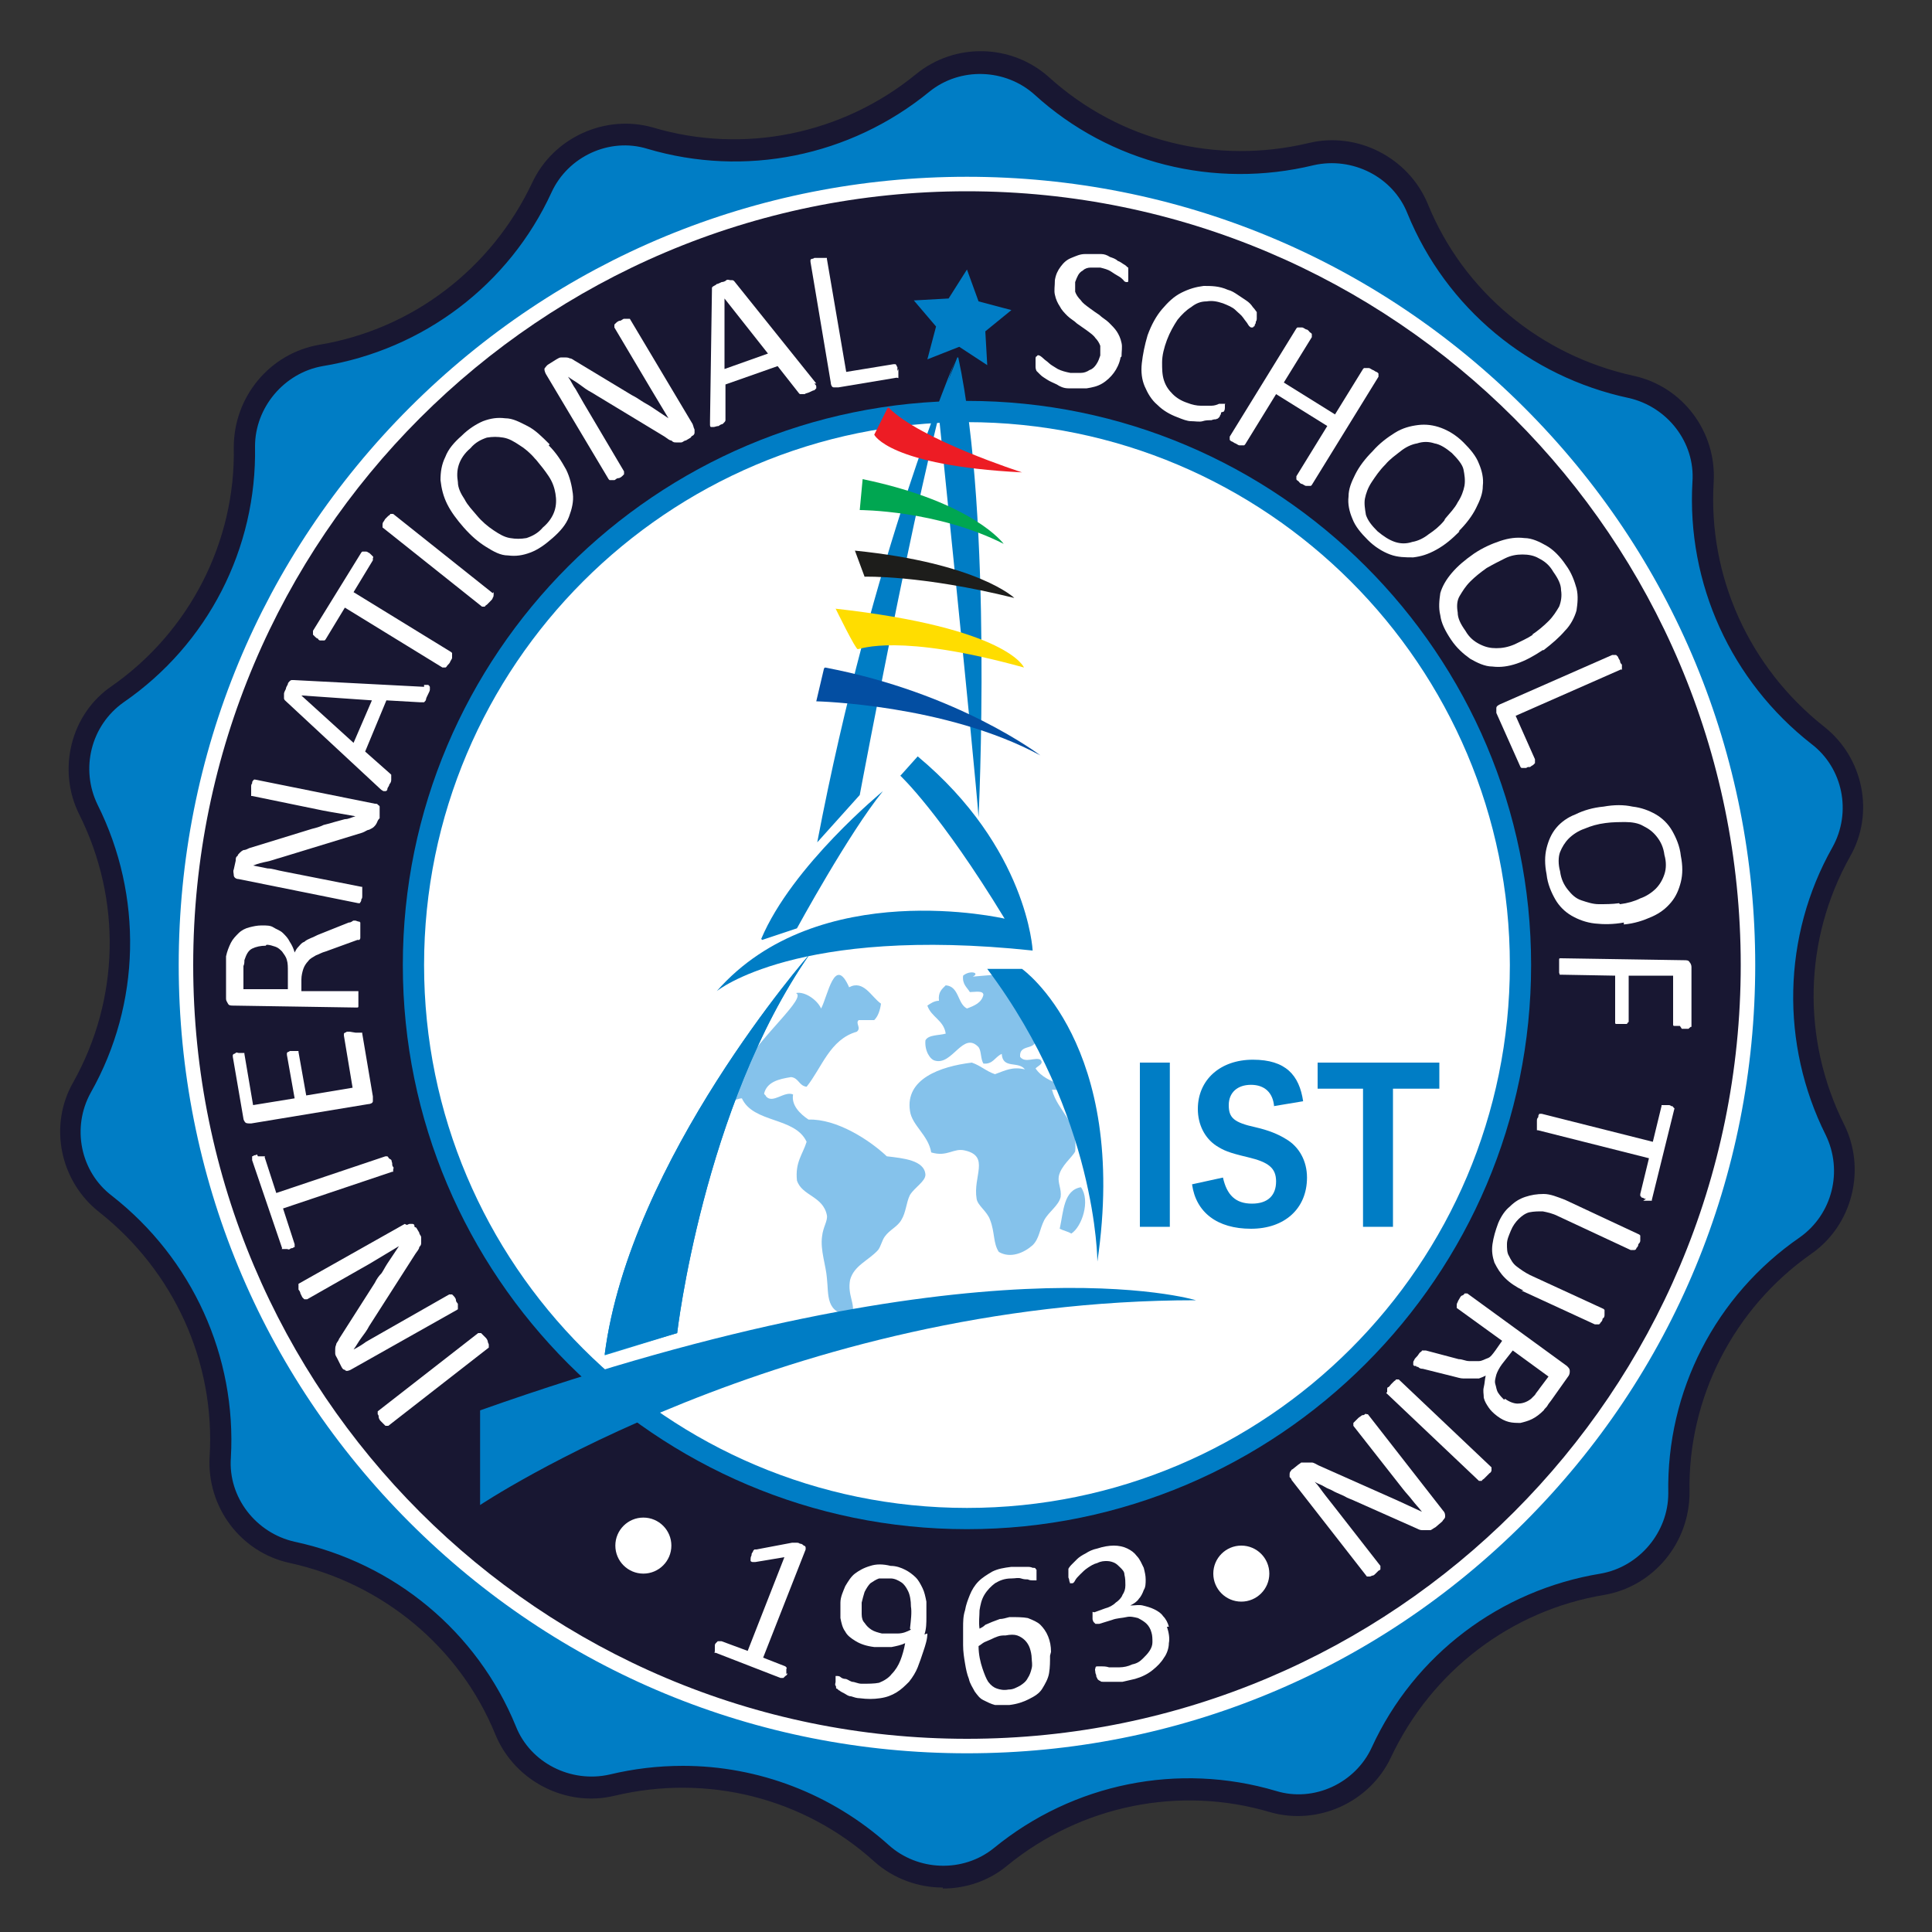 <?xml version="1.0" encoding="UTF-8"?>
<svg id="Layer_1" data-name="Layer 1" xmlns="http://www.w3.org/2000/svg" width="200" height="200" version="1.1" viewBox="0 0 200 200">
  <rect x="0" y="0" width="200" height="200" fill="#333333" stroke="none"/>
  <g>
    <path d="M95.6,8.7h0c3.6-3,8.9-2.8,12.3.3h0c7.6,6.8,18,9.5,27.9,7.1h0c4.5-1.1,9.2,1.3,11,5.6h0c3.8,9.4,12.1,16.3,22.1,18.5h0c4.6,1,7.7,5.1,7.5,9.8h0c-.6,10.2,3.8,20,11.9,26.2h0c3.7,2.9,4.7,8,2.5,12.1h0c-5,8.9-5.2,19.7-.7,28.8h0c2.1,4.2.8,9.3-3,12h0c-8.3,5.8-13.2,15.4-13.1,25.6h0c0,4.7-3.3,8.7-7.9,9.5h0c-10,1.7-18.6,8.2-22.9,17.4h0c-2,4.2-6.7,6.4-11.2,5.1h0c-9.8-2.9-20.3-.7-28.2,5.7h0c-3.6,3-8.9,2.8-12.3-.3h0c-7.6-6.8-18-9.5-27.9-7.1h0c-4.5,1.1-9.2-1.3-11-5.6h0c-3.8-9.4-12.1-16.3-22.1-18.5h0c-4.6-1-7.7-5.1-7.5-9.8h0c.6-10.2-3.8-20-11.9-26.2h0c-3.7-2.9-4.7-8-2.5-12.1h0c5-8.9,5.2-19.7.7-28.8h0c-2.1-4.2-.8-9.3,3-12h0c8.3-5.8,13.2-15.4,13.1-25.6h0c0-4.7,3.3-8.7,7.9-9.5h0c10-1.7,18.6-8.2,22.9-17.4h0c2-4.2,6.7-6.4,11.2-5.1h0c9.8,2.9,20.3.7,28.2-5.7Z" fill="#007dc5" stroke-width="0"/>
    <path d="M97.6,195.4c-2.5,0-5.1-.9-7.1-2.7-7.3-6.6-17.3-9.1-26.9-6.8-5,1.2-10.3-1.5-12.3-6.3-3.7-9.1-11.7-15.7-21.3-17.8-5.1-1.1-8.6-5.8-8.3-11,.6-9.8-3.7-19.2-11.4-25.3-4.1-3.2-5.3-9-2.7-13.5,4.8-8.6,5-18.9.6-27.7-2.3-4.6-.9-10.4,3.4-13.3,8-5.6,12.8-14.9,12.6-24.7,0-5.2,3.7-9.7,8.8-10.6,9.7-1.6,17.9-7.9,22.1-16.8,2.2-4.7,7.6-7.1,12.5-5.7,9.4,2.8,19.6.7,27.2-5.5,4-3.3,9.9-3.2,13.8.3,7.3,6.6,17.3,9.1,26.9,6.8,5-1.2,10.3,1.5,12.3,6.3,3.7,9.1,11.7,15.7,21.3,17.8,5.1,1.1,8.6,5.8,8.3,11-.6,9.8,3.7,19.2,11.4,25.3,4.1,3.2,5.3,9,2.7,13.5-4.8,8.6-5,18.9-.6,27.7,2.3,4.6.9,10.4-3.4,13.4-8,5.6-12.8,14.9-12.6,24.7,0,5.2-3.7,9.7-8.8,10.6-9.7,1.6-17.9,7.9-22.1,16.8-2.2,4.7-7.6,7.1-12.5,5.7-9.4-2.8-19.6-.7-27.2,5.5-1.9,1.6-4.3,2.4-6.7,2.4ZM70.7,182.8c7.8,0,15.4,2.9,21.3,8.2,3,2.7,7.7,2.9,10.9.3,8.2-6.7,19.1-8.9,29.2-5.9,3.9,1.2,8.2-.8,9.9-4.5,4.4-9.6,13.3-16.3,23.7-18,4-.7,7-4.3,7-8.3-.2-10.6,4.9-20.5,13.6-26.5,3.4-2.4,4.5-6.9,2.7-10.6-4.7-9.4-4.5-20.6.7-29.8,2-3.6,1.1-8.2-2.2-10.7-8.3-6.5-12.9-16.6-12.3-27.1.3-4.1-2.6-7.8-6.6-8.7-10.3-2.2-18.9-9.3-22.9-19.1-1.5-3.8-5.7-5.9-9.7-5-10.3,2.5-21.1-.2-28.9-7.3-3-2.7-7.7-2.9-10.9-.3l-.7-.9.7.9c-8.2,6.7-19.1,8.9-29.2,5.9-3.9-1.2-8.2.8-9.9,4.5-4.4,9.6-13.3,16.3-23.7,18-4,.7-7,4.3-7,8.3.2,10.6-4.9,20.5-13.6,26.5-3.4,2.4-4.5,6.9-2.7,10.6,4.7,9.4,4.5,20.6-.7,29.8-2,3.6-1.1,8.2,2.2,10.7,8.3,6.5,12.9,16.6,12.3,27.1-.3,4.1,2.6,7.8,6.6,8.7,10.3,2.2,18.9,9.3,22.9,19.1,1.5,3.8,5.7,5.9,9.7,5,2.5-.6,5-.9,7.6-.9Z" fill="#181732" stroke-width="0"/>
  </g>
  <g>
    <circle cx="100.1" cy="99.9" r="80.9" fill="#181732" stroke-width="0"/>
    <path d="M100.1,181.5c-21.8,0-42.3-8.5-57.7-23.9-15.4-15.4-23.9-35.9-23.9-57.7s8.5-42.3,23.9-57.7c15.4-15.4,35.9-23.9,57.7-23.9s42.3,8.5,57.7,23.9c15.4,15.4,23.9,35.9,23.9,57.7s-8.5,42.3-23.9,57.7c-15.4,15.4-35.9,23.9-57.7,23.9ZM100.1,19.8c-44.2,0-80.1,35.9-80.1,80.1s35.9,80.1,80.1,80.1,80.1-35.9,80.1-80.1S144.3,19.8,100.1,19.8Z" fill="#fff" stroke-width="0"/>
  </g>
  <g>
    <circle cx="100.1" cy="99.9" r="57.3" fill="#fff" stroke-width="0"/>
    <path d="M100.1,158.3c-32.2,0-58.4-26.2-58.4-58.4s26.2-58.4,58.4-58.4,58.4,26.2,58.4,58.4-26.2,58.4-58.4,58.4ZM100.1,43.7c-31,0-56.2,25.2-56.2,56.2s25.2,56.2,56.2,56.2,56.2-25.2,56.2-56.2-25.2-56.2-56.2-56.2Z" fill="#007dc5" stroke-width="0"/>
  </g>
  <g>
    <g>
      <g>
        <path d="M87.9,102.2c1.5-.8,2.3,1,3.3,1.7-.1.7-.3,1.3-.7,1.7h-1.6c-.4.3.3.8-.2,1.2-2.8.8-3.6,3.7-5.2,5.7-.8-.1-.8-.9-1.6-1-1.3.2-2.5.5-2.8,1.7,0,.1.2.2.2.3.7.8,1.9-.6,2.8-.2-.2,1.1.7,2,1.6,2.6,2.9-.1,6.3,2.1,8.1,3.8,1.7.2,3.9.4,4,1.9,0,.7-1.1,1.3-1.6,2.1-.4.8-.4,1.8-.9,2.6-.4.7-1.2,1-1.7,1.7-.3.4-.4,1-.7,1.4-1,1.1-2.5,1.6-2.9,3.1-.3,1.6.6,2.5.2,3.6-2.8,0-2.4-2.1-2.6-3.8-.1-1.3-.7-2.9-.5-4.3.1-1,.6-1.6.5-2.2-.4-2-2.6-2-3.1-3.6-.2-1.9.6-2.7,1-4-1.2-2.6-5.5-1.9-6.7-4.5-.5,0-.8.4-1.2,0,1.5-1.4-.2-3.5,1.2-3.1,2.2-3.6,6.7-7.3,5.6-7.8.9-.2,2.2.7,2.6,1.6.7-1.3,1.4-5.6,2.9-2.2Z" fill="#85c2eb" fill-rule="evenodd" stroke-width="0"/>
        <path d="M111.9,122.9c1,1.4.1,4.1-1,4.8-.3-.2-.8-.3-1.2-.5.4-1.8.4-4,2.2-4.3Z" fill="#85c2eb" fill-rule="evenodd" stroke-width="0"/>
        <path d="M105.4,100.6c.6-.6.9,5.4,1.8,7.2-.2.9-1.7.3-1.6,1.6.5.7,1.6,0,2.1.3.4.4-.2.6-.5.9.6.9,1.6,1.3,2.6,1.7.2.7-.4.5-.9.5.6,2.3,2.7,3.2,2.4,6.4-.3.6-1.5,1.5-1.7,2.6-.1.7.3,1.3.2,2.1-.2.9-1.2,1.5-1.7,2.4-.5,1-.5,1.9-1.2,2.6-.9.8-2.3,1.4-3.5.7-.6-.9-.4-2-.9-3.3-.3-.9-1.3-1.5-1.4-2.2-.4-2.3,1.4-4.4-1.2-5-1.2-.3-1.8.7-3.5.2-.3-1.8-2-2.8-2.2-4.3-.5-3.3,3.1-4.6,6.4-5,.9.3,1.5.9,2.4,1.2,1.1-.4,1.8-.8,3.1-.5-.7-.9-2.3,0-2.4-1.6-.7.3-.9,1.1-1.9,1-.3-.5-.2-1.3-.5-1.7-1.6-1.7-2.7,1.9-4.5,1.4-.5-.1-1.1-1-1-2.1.3-.6,1.4-.5,2.1-.7-.2-1.4-1.5-1.7-1.9-2.9.3-.2.7-.5,1.2-.5-.1-.9.3-1.2.7-1.6,1.4.1,1.2,1.9,2.2,2.4.8-.3,1.5-.6,1.7-1.4,0-.5-.9-.3-1.4-.3-.3-.5-.8-.8-.7-1.7.7-.6,1.8-.3,1,.1l4.6-.4Z" fill="#85c2eb" fill-rule="evenodd" stroke-width="0"/>
      </g>
      <path d="M62.6,140.3l7.5-2.3s2.7-23.4,13.7-39.2c0,0-18.6,21.2-21.2,41.4Z" fill="#008ad1" stroke-width="0"/>
      <g>
        <path d="M49.7,146v9.8s31.7-21.2,74.1-21.2c0,0-22.4-6.9-74.1,11.4Z" fill="#007dc5" stroke-width="0"/>
        <path d="M102.2,100.3h3.6s11.1,7.8,7.8,30.3c0,0,0-15.1-11.4-30.3Z" fill="#007dc5" stroke-width="0"/>
        <path d="M70.1,138s2.7-23.4,13.7-39.2c0,0-18.6,21.2-21.2,41.4" fill="#007dc5" stroke-width="0"/>
        <path d="M93.2,80.3s4.1,3.8,10.8,14.8c0,0-19.3-4.5-29.8,7.5,0,0,8.3-6.8,32.7-4.2,0,0-.5-10.6-11.9-20.1l-1.7,1.9Z" fill="#007dc5" stroke-width="0"/>
        <path d="M78.9,97.3l3.6-1.2s5.4-9.9,8.9-14.2c0,0-9.4,7.7-12.6,15.3Z" fill="#007dc5" stroke-width="0"/>
        <path d="M84.6,87.2l4.4-4.9s7.3-38.9,9.9-45c0,0-8.6,20-14.3,49.9Z" fill="#007dc5" stroke-width="0"/>
        <path d="M99.1,37l-2,5.1s3.8,37,4.2,42.5c0,0,1.5-30.9-2.1-47.6Z" fill="#007dc5" stroke-width="0"/>
      </g>
      <g>
        <path d="M91.9,42.2l-1.4,2.8s1.5,3.2,15.3,3.9c0,0-10.6-3.4-13.8-6.7Z" fill="#ed1c24" stroke-width="0"/>
        <path d="M89.3,49.6l-.3,3.2s8,0,14.9,3.5c0,0-3.1-4.3-14.6-6.7Z" fill="#00a651" stroke-width="0"/>
        <path d="M88.5,57l1,2.7s5.8-.2,15.5,2.2c0,0-3.7-3.6-16.5-4.9Z" fill="#1d1d1b" stroke-width="0"/>
        <path d="M86.5,63s2.1,4.3,2.3,4.2c.3,0,4.2-1.7,17.2,1.9,0,0-1.6-4.1-19.6-6.1Z" fill="#fd0" stroke-width="0"/>
        <path d="M85.3,69.2l-.8,3.4s13.4.3,23.2,5.6c0,0-8.5-6.5-22.3-9.1Z" fill="#034ea2" stroke-width="0"/>
      </g>
      <polygon points="100.1 27.9 101.3 31.2 104.7 32.1 102 34.3 102.2 37.8 99.3 35.9 96 37.2 96.9 33.8 94.6 31.1 98.2 30.9 100.1 27.9" fill="#007dc5" stroke-width="0"/>
    </g>
    <g>
      <path d="M121.1,127h-3.1v-17h3.1v17Z" fill="#007dc5" stroke-width="0"/>
      <path d="M131.9,114.6c-.1-1.5-1-2.3-2.4-2.3s-2.3.8-2.3,2.1.5,1.8,2.8,2.3c1.3.3,2.3.7,3.1,1.2,1.4.8,2.2,2.3,2.2,4,0,3.2-2.3,5.3-5.8,5.3s-5.7-1.7-6.1-4.6l3.2-.7c.4,1.8,1.3,2.7,3,2.7s2.5-.9,2.5-2.3-.8-2-2.9-2.5c-2.1-.5-2.5-.7-3.3-1.2-1.2-.8-1.9-2.2-1.9-3.8,0-3,2.3-5.1,5.7-5.1s4.8,1.6,5.2,4.3l-3,.5Z" fill="#007dc5" stroke-width="0"/>
      <path d="M149,110v2.7h-4.8v14.3h-3.1v-14.3h-4.7v-2.7h12.6Z" fill="#007dc5" stroke-width="0"/>
    </g>
  </g>
  <g>
    <path d="M49.5,138s0,0,.1,0c0,0,.1,0,.2,0,0,0,.1.1.2.2,0,0,.2.2.3.3.1.1.2.3.2.4,0,.1.1.2.1.3,0,0,0,.1,0,.2,0,0,0,0,0,.1l-10.4,8.1s0,0-.1,0-.1,0-.2,0c0,0-.1-.1-.2-.2,0,0-.2-.2-.3-.3-.1-.1-.2-.3-.2-.4,0-.1,0-.2-.1-.3,0,0,0-.1,0-.2,0,0,0,0,0-.1l10.4-8.1Z" fill="#fff" stroke-width="0"/>
    <path d="M42.1,126.8c.1,0,.2-.1.3-.1.1,0,.2,0,.3,0,0,0,.2,0,.2.2s.1.1.2.2l.3.5c0,.2.2.3.2.5,0,.1,0,.3,0,.5s0,.3-.2.5c0,.2-.2.4-.4.7l-4.8,7.5c-.2.4-.5.8-.8,1.2s-.5.8-.8,1.2h0c.4-.2.9-.5,1.3-.8.5-.3.9-.5,1.4-.8l7.2-4.1s0,0,.1,0c0,0,.1,0,.2,0,0,0,.1.1.2.2,0,0,.2.2.2.4,0,.2.2.3.2.4s0,.2,0,.3c0,0,0,.1,0,.2s0,0-.1.1l-11,6.2c-.2.1-.5.2-.6,0-.2,0-.3-.2-.4-.4l-.4-.8c-.1-.2-.2-.3-.2-.5,0-.1,0-.3,0-.4,0-.1,0-.3.1-.5,0-.2.2-.3.3-.6l3.7-5.8c.2-.4.4-.7.7-1,.2-.3.4-.7.6-1s.4-.6.6-.9c.2-.3.4-.6.6-.9h0c-.5.3-1,.6-1.5.9-.5.3-1,.6-1.5.9l-6.5,3.7s0,0-.1,0c0,0-.1,0-.2,0,0,0-.1-.1-.2-.2,0,0-.1-.2-.2-.4,0-.1-.1-.3-.2-.4,0-.1,0-.2,0-.3s0-.1,0-.2,0,0,0-.1l11-6.2Z" fill="#fff" stroke-width="0"/>
    <path d="M26.7,119.7c.1,0,.2,0,.3,0s.2,0,.2,0c0,0,.1,0,.2,0s0,0,0,.1l1.2,3.7,11.3-3.8c0,0,.1,0,.2,0,0,0,0,0,.1.1,0,0,0,.1.2.2s.1.2.2.4c0,.2,0,.3.1.4s0,.2,0,.3c0,0,0,.1,0,.2,0,0,0,0-.1,0l-11.3,3.8,1.2,3.7c0,0,0,.1,0,.2,0,0,0,.1,0,.1,0,0-.1,0-.2.1,0,0-.2,0-.3.1s-.2,0-.3,0c-.1,0-.2,0-.3,0,0,0-.1,0-.2,0s0,0,0-.1l-3.1-9.1c0,0,0-.1,0-.2,0,0,0-.1,0-.2,0,0,.1,0,.2-.1,0,0,.2,0,.3-.1Z" fill="#fff" stroke-width="0"/>
    <path d="M36.8,106.9c.1,0,.2,0,.3,0,0,0,.2,0,.2,0,0,0,.1,0,.2,0,0,0,0,0,0,.1l1.1,6.5c0,.2,0,.3,0,.5,0,.2-.3.3-.5.3l-12.1,2c-.3,0-.5,0-.6-.1-.1-.1-.2-.3-.2-.4l-1.1-6.4c0,0,0-.1,0-.2,0,0,0,0,.1-.1,0,0,.1,0,.2-.1s.2,0,.3,0c.1,0,.2,0,.3,0s.2,0,.2,0c0,0,.1,0,.1,0,0,0,0,0,0,.1l.9,5.3,4.3-.7-.8-4.5c0,0,0-.1,0-.2,0,0,0,0,.1-.1,0,0,.1,0,.2-.1,0,0,.2,0,.3,0,.1,0,.2,0,.3,0s.2,0,.2,0,.1,0,.1,0,0,0,0,.1l.8,4.5,4.8-.8-.9-5.4c0,0,0-.1,0-.2,0,0,0,0,.1-.1,0,0,.1,0,.2-.1,0,0,.2,0,.3,0Z" fill="#fff" stroke-width="0"/>
    <path d="M37.1,95.4c0,0,.1,0,.1,0,0,0,0,0,.1.1,0,0,0,.2,0,.3,0,.1,0,.3,0,.5,0,.2,0,.3,0,.5,0,.1,0,.2,0,.3,0,0,0,.1-.1.2,0,0-.1,0-.2,0l-3.3,1.2c-.4.1-.7.3-1,.4-.3.2-.6.3-.8.6-.2.2-.4.5-.5.8-.1.3-.2.7-.2,1.1v1.2s5.8,0,5.8,0c0,0,.1,0,.1,0,0,0,0,0,0,.2s0,.2,0,.3c0,.1,0,.3,0,.4,0,.2,0,.3,0,.4,0,.1,0,.2,0,.3,0,0,0,.1-.1.1,0,0,0,0-.1,0l-12.7-.2c-.3,0-.5,0-.6-.2s-.2-.3-.2-.5v-2.9c0-.3,0-.6,0-.9,0-.2,0-.4,0-.6.1-.5.3-1,.5-1.4.2-.4.5-.7.8-1,.3-.3.7-.5,1.1-.6.4-.1.8-.2,1.3-.2.5,0,.9,0,1.2.2s.7.3,1,.6.5.5.7.9c.2.3.4.7.5,1.1.1-.2.2-.4.4-.6.2-.2.3-.4.6-.5.2-.2.5-.3.7-.4.3-.1.6-.3.9-.4l3-1.2c.3,0,.4-.2.5-.2s.2,0,.2,0ZM27.5,97.9c-.5,0-1,.1-1.4.3-.4.2-.6.6-.8,1.2,0,.2,0,.4-.1.6,0,.2,0,.5,0,.9v1.5s4.6,0,4.6,0v-1.8c0-.5,0-.9-.1-1.2-.1-.4-.3-.6-.5-.9-.2-.2-.4-.4-.7-.5-.3-.1-.6-.2-.9-.2Z" fill="#fff" stroke-width="0"/>
    <path d="M38.8,83.2c.1,0,.3,0,.3.1,0,0,.2.1.2.2,0,0,0,.2,0,.3s0,.2,0,.3v.6c-.2.2-.2.3-.3.5s-.2.3-.3.4-.3.2-.5.3c-.2,0-.4.2-.7.3l-8.5,2.6c-.4.1-.9.3-1.4.4-.5.1-.9.2-1.4.4h0c.5.1,1,.2,1.5.3.5,0,1,.2,1.6.3l8.1,1.6s0,0,.1,0c0,0,0,0,0,.2,0,0,0,.2,0,.3s0,.3,0,.4c0,.2,0,.3-.1.4,0,.1,0,.2-.1.3,0,0,0,.1-.1.1s-.1,0-.1,0l-12.4-2.5c-.3,0-.5-.2-.5-.4,0-.2-.1-.4,0-.6l.2-.9c0-.2,0-.4.2-.5,0-.1.1-.2.2-.3s.2-.2.4-.3c.2,0,.4-.1.6-.2l6.5-2c.4-.1.8-.2,1.2-.4.4-.1.8-.2,1.1-.3.4-.1.7-.2,1.1-.3.4,0,.7-.2,1.1-.3h0c-.6-.1-1.1-.2-1.7-.3-.6-.1-1.2-.2-1.7-.3l-7.3-1.5s0,0-.1,0c0,0,0,0,0-.2s0-.2,0-.3c0-.1,0-.3,0-.4,0-.2,0-.3.1-.4,0-.1,0-.2.1-.3,0,0,0,0,.1-.1,0,0,0,0,.1,0l12.4,2.5Z" fill="#fff" stroke-width="0"/>
    <path d="M43.9,70.9c.2,0,.3,0,.4,0,0,0,.1,0,.2.2,0,0,0,.2,0,.3,0,.1-.1.3-.2.5s-.2.4-.2.5c0,.1-.1.2-.2.3,0,0,0,0-.2,0s-.1,0-.2,0l-3.5-.2-2.2,5.3,2.6,2.3c0,0,0,0,.1.1,0,0,0,.1,0,.2,0,0,0,.2,0,.3,0,.1,0,.3-.2.5,0,.2-.2.3-.2.5,0,.1-.1.2-.2.2,0,0-.1,0-.2,0,0,0-.2-.1-.3-.2l-9.9-9.2c0,0-.1-.1-.1-.2,0,0,0-.1,0-.2,0,0,0-.2,0-.3,0-.1.1-.3.2-.5,0-.2.2-.4.2-.5,0-.1.1-.2.2-.3,0,0,.1-.1.2-.1,0,0,.1,0,.2,0l13.5.7ZM31.2,72h0s5.4,4.9,5.4,4.9l1.9-4.4-7.2-.5Z" fill="#fff" stroke-width="0"/>
    <path d="M38.1,57.2c.1,0,.2.1.3.2,0,0,.1.1.2.2s0,.1,0,.2,0,.1,0,.2l-2,3.3,10.1,6.2s0,0,.1.1c0,0,0,.1,0,.2s0,.2,0,.3c0,.1-.1.2-.2.4,0,.1-.2.3-.3.4,0,0-.1.2-.2.2,0,0-.1,0-.2,0,0,0-.1,0-.1,0l-10.1-6.2-2,3.3s0,0-.1.1c0,0-.1,0-.2,0,0,0-.1,0-.2,0s-.2,0-.3-.2c-.1,0-.2-.1-.3-.2,0,0-.1-.1-.2-.2,0,0,0-.1,0-.2s0-.1,0-.2l5-8.1s0,0,.1-.1c0,0,.1,0,.2,0,0,0,.2,0,.2,0,0,0,.2,0,.3.2Z" fill="#fff" stroke-width="0"/>
    <path d="M51.1,61.3s0,0,0,.1c0,0,0,.1,0,.2,0,0,0,.2-.1.3,0,.1-.1.2-.3.4-.1.1-.2.2-.3.3,0,0-.2.1-.2.2,0,0-.1,0-.2,0,0,0,0,0-.1,0l-10.3-8.2s0,0,0-.1c0,0,0-.1,0-.2,0,0,0-.2.1-.3s.1-.2.2-.3c.1-.1.2-.2.3-.3,0,0,.2-.1.2-.2,0,0,.1,0,.2,0s0,0,.1,0l10.3,8.2Z" fill="#fff" stroke-width="0"/>
    <path d="M56.8,46.1c.8.8,1.3,1.6,1.8,2.5.4.8.6,1.7.7,2.5s-.1,1.6-.4,2.4c-.3.8-.9,1.5-1.7,2.2-.8.7-1.5,1.2-2.3,1.5-.8.3-1.5.4-2.3.3-.8,0-1.5-.4-2.3-.9-.8-.5-1.5-1.1-2.3-2-.7-.8-1.3-1.6-1.7-2.4-.4-.8-.6-1.6-.7-2.5,0-.8.1-1.6.5-2.4.3-.8.9-1.5,1.7-2.2.7-.7,1.5-1.2,2.2-1.5.8-.3,1.5-.4,2.3-.3.8,0,1.5.4,2.3.8s1.5,1.1,2.3,1.9ZM55.4,47.5c-.5-.6-1.1-1.1-1.6-1.4-.6-.4-1.1-.7-1.7-.8-.6-.1-1.1-.1-1.7,0-.6.2-1.2.5-1.7,1.1-.6.5-1,1.1-1.2,1.7-.2.6-.2,1.2-.1,1.8,0,.6.3,1.2.7,1.8.3.6.8,1.1,1.3,1.7.5.6,1.1,1.1,1.7,1.5.6.4,1.1.7,1.7.8.6.1,1.1.1,1.7,0,.6-.2,1.2-.5,1.7-1.1.6-.5,1-1.1,1.2-1.7.2-.6.2-1.2.1-1.8s-.3-1.2-.7-1.8-.8-1.1-1.3-1.7Z" fill="#fff" stroke-width="0"/>
    <path d="M71.8,44.2c0,.1.1.2.1.3,0,.1,0,.2,0,.3,0,0,0,.2-.2.3s-.1.1-.2.2l-.5.3c-.2,0-.3.2-.5.2s-.3,0-.5,0c-.2,0-.3,0-.5-.2-.2,0-.4-.2-.7-.4l-7.6-4.6c-.4-.2-.8-.5-1.2-.8-.4-.3-.8-.5-1.2-.8h0c.3.4.5.9.8,1.3.3.5.5.9.8,1.4l4.2,7.1s0,0,0,.1c0,0,0,.1,0,.2,0,0-.1.1-.2.2,0,0-.2.2-.4.2-.2,0-.3.2-.4.2-.1,0-.2,0-.3,0,0,0-.1,0-.2,0,0,0,0,0-.1-.1l-6.5-10.9c-.1-.2-.2-.5-.1-.6s.2-.3.4-.4l.8-.5c.2-.1.3-.2.5-.2.1,0,.3,0,.4,0,.1,0,.3,0,.5.1.2,0,.4.2.6.3l5.8,3.5c.4.2.7.4,1,.6s.7.4,1,.6c.3.2.6.4.9.6.3.2.6.4.9.6h0c-.3-.5-.6-1-.9-1.5-.3-.5-.6-1-.9-1.5l-3.8-6.4s0,0,0-.1c0,0,0-.1,0-.2,0,0,.1-.1.2-.2,0,0,.2-.2.4-.2.1,0,.3-.2.4-.2.1,0,.2,0,.3,0,0,0,.1,0,.2,0,0,0,0,0,.1,0l6.5,10.9Z" fill="#fff" stroke-width="0"/>
    <path d="M84.3,39.7c.1.1.2.2.2.3,0,0,0,.2,0,.2,0,0-.1.1-.2.2-.1,0-.3.1-.5.2s-.4.1-.5.2c-.1,0-.2,0-.3,0,0,0-.1,0-.2,0,0,0,0,0-.1-.1l-2.2-2.8-5.4,1.9v3.5c0,0,0,.1,0,.2,0,0,0,.1-.1.2,0,0-.1.1-.2.2-.1,0-.3.1-.4.2-.2,0-.4.1-.5.1-.1,0-.2,0-.3,0,0,0-.1,0-.1-.2,0,0,0-.2,0-.4l.2-13.6c0,0,0-.2,0-.2,0,0,0-.1.2-.2s.2-.1.3-.2c.1,0,.3-.1.5-.2.2,0,.4-.1.5-.2s.3,0,.4,0c0,0,.2,0,.2,0,0,0,.1,0,.2.1l8.5,10.6ZM75,31h0v7.2l4.5-1.6-4.5-5.7Z" fill="#fff" stroke-width="0"/>
    <path d="M93,38.2c0,.1,0,.3,0,.4,0,0,0,.2,0,.3,0,0,0,.1,0,.2s0,0-.2,0l-6,1c-.2,0-.3,0-.5,0-.2,0-.3-.3-.3-.5l-2.1-12.5c0,0,0-.1,0-.2,0,0,0,0,.1-.1,0,0,.2,0,.3-.1.1,0,.3,0,.4,0,.2,0,.3,0,.4,0,.1,0,.2,0,.3,0,0,0,.1,0,.2,0,0,0,0,0,0,.1l2,11.7,4.9-.8c0,0,.1,0,.2,0,0,0,0,0,.1.1,0,0,0,.1.1.2,0,0,0,.2,0,.4Z" fill="#fff" stroke-width="0"/>
    <path d="M116,37c-.1.6-.4,1.2-.7,1.6-.3.4-.7.8-1.2,1.1s-1,.4-1.6.5c-.6,0-1.2,0-1.9,0-.5,0-.9-.2-1.2-.4-.4-.2-.7-.3-1-.5-.3-.2-.5-.3-.7-.5-.2-.2-.3-.3-.4-.4,0,0-.1-.2-.1-.4,0-.1,0-.3,0-.5,0-.2,0-.3,0-.4,0,0,0-.2.1-.2,0,0,0,0,.1-.1s0,0,.2,0c0,0,.2.1.4.3.2.2.4.3.6.5s.6.4.9.6c.4.2.8.3,1.3.4.4,0,.8,0,1.1,0,.3,0,.6-.1.9-.3.3-.1.5-.3.7-.6.2-.3.3-.6.4-.9,0-.4,0-.7,0-1-.1-.3-.3-.6-.5-.8-.2-.3-.5-.5-.9-.8-.3-.2-.7-.5-1-.7-.3-.3-.7-.5-1-.8-.3-.3-.6-.6-.8-1-.2-.3-.4-.7-.5-1.2-.1-.4,0-.9,0-1.5.1-.6.3-1,.6-1.4.3-.4.6-.7,1.1-.9s.9-.4,1.4-.4c.5,0,1.1,0,1.7,0,.3,0,.6.1.9.3.3.1.6.2.8.4.3.1.5.3.7.4.2.1.3.3.4.3,0,0,0,.1,0,.2,0,0,0,0,0,.2,0,0,0,.1,0,.2s0,.2,0,.3c0,.1,0,.2,0,.3s0,.2,0,.2c0,0,0,.1-.1.1s0,0-.1,0c0,0-.2,0-.3-.2-.1-.1-.3-.3-.5-.4s-.5-.3-.8-.5c-.3-.2-.7-.3-1.1-.4-.4,0-.7,0-1,0-.3,0-.6.1-.8.3-.2.1-.4.3-.5.5-.1.2-.2.4-.3.7,0,.4,0,.7,0,1,.1.3.3.6.6.9.2.3.5.5.9.8s.7.5,1,.7c.3.3.7.5,1,.8s.6.6.8.9c.2.3.4.7.5,1.2.1.4,0,.9,0,1.4Z" fill="#fff" stroke-width="0"/>
    <path d="M126.4,42.7c0,.1,0,.2-.1.3,0,0,0,.1-.1.2s0,0-.1.1-.1,0-.2.1c0,0-.3,0-.5.1-.3,0-.6,0-.9.1s-.8,0-1.2,0-.9-.2-1.4-.4c-.8-.3-1.5-.7-2.1-1.3-.6-.5-1-1.2-1.3-1.9-.3-.7-.4-1.5-.3-2.4s.3-1.9.6-2.9c.4-1.1.9-2,1.5-2.7s1.2-1.3,2-1.7,1.5-.6,2.3-.7c.8,0,1.6,0,2.5.4.4.1.7.3,1,.5s.6.4.9.6c.3.2.5.4.7.7.2.2.3.4.4.5,0,.1,0,.2,0,.3,0,0,0,.1,0,.2,0,0,0,.1,0,.2,0,0,0,.2-.1.3,0,.1,0,.2-.1.3,0,0,0,.2-.1.2s0,0-.1.1c0,0,0,0-.2,0,0,0-.2-.1-.3-.3-.1-.2-.3-.4-.5-.7-.2-.3-.5-.5-.8-.8-.3-.3-.8-.5-1.3-.7-.6-.2-1.1-.3-1.7-.2-.6,0-1.1.2-1.6.6-.5.3-1,.8-1.4,1.3-.4.6-.8,1.3-1.1,2.1-.3.8-.5,1.6-.5,2.3,0,.7,0,1.3.2,1.9s.5,1,.9,1.4c.4.4.9.7,1.5.9.5.2,1,.3,1.4.3.4,0,.8,0,1.1,0s.6-.1.8-.2c.2,0,.4,0,.5,0,0,0,0,0,.1,0s0,0,0,.1c0,0,0,.1,0,.3,0,.1,0,.2-.1.4Z" fill="#fff" stroke-width="0"/>
    <path d="M135.8,50.2s0,0-.1.1c0,0-.1,0-.2,0,0,0-.2,0-.3,0-.1,0-.2-.1-.4-.2-.2,0-.3-.2-.4-.3,0,0-.2-.1-.2-.2,0,0,0-.1,0-.2,0,0,0-.1,0-.1l3.2-5.2-5.3-3.3-3.2,5.2s0,0-.1.1c0,0-.1,0-.2,0,0,0-.2,0-.3,0-.1,0-.2-.1-.4-.2-.1,0-.3-.2-.4-.2,0,0-.2-.1-.2-.2,0,0,0-.1,0-.2s0-.1,0-.1l6.9-11.2s0,0,.1-.1c0,0,.1,0,.2,0,0,0,.2,0,.3,0,.1,0,.2.1.4.2.2,0,.3.2.4.3,0,0,.2.1.2.2,0,0,0,.1,0,.2,0,0,0,.1,0,.1l-2.9,4.7,5.3,3.3,2.9-4.7s0,0,.1-.1c0,0,.1,0,.2,0,0,0,.2,0,.3,0,.1,0,.2.1.4.2.1,0,.3.2.4.2,0,0,.2.1.2.2,0,0,0,.1,0,.2,0,0,0,.1,0,.1l-6.9,11.2Z" fill="#fff" stroke-width="0"/>
    <path d="M151.1,55c-.8.8-1.5,1.4-2.4,1.9s-1.6.7-2.4.8c-.8,0-1.6,0-2.4-.3s-1.6-.8-2.3-1.5c-.7-.7-1.3-1.4-1.6-2.2-.3-.7-.5-1.5-.4-2.3,0-.8.3-1.5.7-2.3.4-.8,1-1.6,1.8-2.4.7-.8,1.5-1.4,2.3-1.9.8-.5,1.6-.7,2.4-.8s1.6,0,2.4.3c.8.3,1.6.8,2.3,1.5.7.7,1.3,1.4,1.6,2.2.3.7.5,1.5.4,2.3,0,.8-.3,1.5-.7,2.3-.4.8-1,1.6-1.8,2.4ZM149.6,53.7c.5-.6,1-1.1,1.3-1.7.4-.6.6-1.2.7-1.7.1-.6,0-1.2-.1-1.7s-.6-1.1-1.2-1.7c-.6-.5-1.2-.9-1.8-1-.6-.2-1.2-.2-1.8,0-.6.1-1.2.4-1.7.8s-1.1.8-1.6,1.4c-.6.6-1,1.2-1.4,1.8s-.6,1.2-.7,1.7,0,1.1.1,1.7c.2.6.6,1.1,1.2,1.7.6.5,1.2.9,1.8,1.1.6.2,1.2.2,1.8,0,.6-.1,1.2-.4,1.7-.8.6-.4,1.1-.8,1.6-1.4Z" fill="#fff" stroke-width="0"/>
    <path d="M159.7,67.3c-.9.6-1.8,1.1-2.7,1.4-.9.3-1.7.4-2.5.3-.8,0-1.6-.4-2.3-.8-.7-.5-1.4-1.1-2-2-.6-.9-1-1.7-1.1-2.5-.2-.8-.1-1.6,0-2.3.2-.7.6-1.4,1.2-2.1.6-.7,1.3-1.3,2.3-2,.9-.6,1.8-1,2.7-1.3.9-.3,1.7-.4,2.5-.3.8,0,1.6.4,2.3.8s1.4,1.1,2,2c.6.8.9,1.7,1.1,2.4.2.8.1,1.6,0,2.3-.2.7-.6,1.5-1.2,2.1-.6.7-1.3,1.3-2.2,2ZM158.6,65.7c.6-.4,1.2-.9,1.7-1.4s.8-1,1.1-1.5c.2-.5.3-1.1.2-1.7,0-.6-.3-1.2-.8-1.9-.4-.7-.9-1.1-1.5-1.4-.5-.3-1.1-.4-1.7-.4-.6,0-1.2.1-1.8.4-.6.3-1.2.6-1.9,1-.7.5-1.2.9-1.7,1.4-.5.5-.8,1-1.1,1.5s-.3,1.1-.2,1.7c0,.6.3,1.2.8,1.9.4.7.9,1.1,1.5,1.4.6.3,1.1.4,1.7.4s1.2-.1,1.9-.4c.6-.3,1.3-.6,1.9-1Z" fill="#fff" stroke-width="0"/>
    <path d="M158.3,79.4c-.1,0-.2,0-.3.1,0,0-.2,0-.3,0,0,0-.1,0-.2,0,0,0,0,0-.1-.1l-2.5-5.6c0-.1,0-.3,0-.5s.2-.3.4-.4l11.6-5.1c0,0,.1,0,.2,0,0,0,.1,0,.2,0,0,0,.1.1.2.2,0,.1.1.2.2.4,0,.2.1.3.2.4,0,.1,0,.2,0,.3,0,0,0,.1,0,.2s0,0-.1,0l-10.9,4.8,2,4.5c0,0,0,.1,0,.2,0,0,0,.1,0,.2,0,0-.1.1-.2.2,0,0-.2.1-.3.2Z" fill="#fff" stroke-width="0"/>
    <path d="M168.1,95.5c-1.1.2-2.1.2-3,.1-.9-.1-1.7-.4-2.4-.8s-1.3-1-1.7-1.7-.8-1.6-.9-2.6c-.2-1-.2-1.9,0-2.7s.5-1.5,1-2.1c.5-.6,1.2-1.1,2-1.4.8-.4,1.8-.7,2.9-.8,1.1-.2,2.1-.2,3,0,.9.1,1.7.4,2.4.8s1.3,1,1.7,1.7.8,1.6.9,2.6c.2,1,.2,1.9,0,2.7s-.5,1.5-1,2.1c-.5.6-1.1,1.1-2,1.5s-1.8.7-2.9.8ZM167.7,93.6c.8-.1,1.5-.3,2.1-.6.6-.2,1.2-.6,1.6-1s.7-.9.9-1.5c.2-.6.2-1.3,0-2-.1-.8-.4-1.4-.8-1.9-.4-.5-.8-.8-1.4-1.1-.5-.3-1.2-.4-1.8-.4s-1.4,0-2.1.1c-.8.1-1.5.3-2.2.6-.6.2-1.2.6-1.6,1-.4.4-.7.9-.9,1.4s-.2,1.3,0,2c.1.8.4,1.4.8,1.9s.8.9,1.4,1.1c.6.2,1.2.4,1.8.4.7,0,1.4,0,2.1-.1Z" fill="#fff" stroke-width="0"/>
    <path d="M173.9,106.2c-.1,0-.3,0-.4,0,0,0-.2,0-.2,0,0,0-.1,0-.1-.1,0,0,0,0,0-.1v-5c0,0-4.6,0-4.6,0v4.8c0,0-.1,0-.1.1,0,0,0,0-.1.1,0,0-.1,0-.2,0s-.2,0-.4,0c-.1,0-.2,0-.3,0,0,0-.2,0-.2,0,0,0-.1,0-.1-.1,0,0,0,0,0-.1v-4.8c0,0-5.6-.1-5.6-.1,0,0,0,0-.1,0s0,0-.1-.2c0,0,0-.2,0-.3,0-.1,0-.3,0-.4,0-.2,0-.3,0-.4,0-.1,0-.2,0-.3,0,0,0-.1.1-.1,0,0,0,0,.1,0l12.7.2c.3,0,.5,0,.6.2.1.1.2.3.2.5v6.2c-.1,0-.1,0-.2.1,0,0,0,0-.1.1,0,0-.1,0-.3,0-.1,0-.2,0-.4,0Z" fill="#fff" stroke-width="0"/>
    <path d="M170.4,124.1c-.1,0-.2,0-.3-.1,0,0-.2,0-.2-.1,0,0,0,0-.1-.1,0,0,0-.1,0-.2l.9-3.7-11.5-2.9c0,0,0,0-.1,0,0,0,0,0,0-.2,0,0,0-.2,0-.3,0-.1,0-.3,0-.4,0-.2,0-.3.1-.4s0-.2.1-.3c0,0,0-.1.1-.1,0,0,.1,0,.2,0l11.5,2.9.9-3.7c0,0,0-.1,0-.1s0,0,.2,0c0,0,.1,0,.2,0,.1,0,.2,0,.3,0,.1,0,.2,0,.3.1,0,0,.2,0,.2.1,0,0,0,0,.1.1s0,.1,0,.2l-2.3,9.3c0,0,0,.1,0,.1s0,0-.2,0c0,0-.2,0-.3,0s-.2,0-.4,0Z" fill="#fff" stroke-width="0"/>
    <path d="M157.7,133.6c-.8-.4-1.4-.8-1.9-1.3-.5-.5-.8-1-1.1-1.6-.2-.6-.3-1.2-.2-1.9s.3-1.4.6-2.2c.3-.7.7-1.3,1.2-1.7.5-.5,1-.8,1.6-1,.6-.2,1.2-.3,1.9-.3.7,0,1.4.3,2.2.6l7.7,3.6c0,0,0,0,.1.1,0,0,0,.1,0,.2s0,.2,0,.3,0,.2-.2.4c0,.2-.1.3-.2.4,0,.1-.1.2-.2.2,0,0-.1,0-.2,0,0,0-.1,0-.2,0l-7.5-3.5c-.6-.3-1.1-.4-1.6-.5-.5,0-.9,0-1.4.1-.4.1-.8.4-1.1.7s-.6.7-.8,1.2c-.2.5-.4.9-.4,1.4,0,.4,0,.9.2,1.2.2.4.4.8.8,1.1.4.3.8.6,1.4.9l7.6,3.5c0,0,0,0,.1.1,0,0,0,.1,0,.2,0,0,0,.2,0,.3s0,.3-.2.4c0,.2-.1.3-.2.4,0,0-.1.2-.2.2,0,0-.1,0-.2,0,0,0-.1,0-.2,0l-7.6-3.5Z" fill="#fff" stroke-width="0"/>
    <path d="M146.4,141.4s0,0-.1-.1c0,0,0-.1,0-.2s0-.2.1-.3c0-.1.2-.3.3-.4.1-.1.2-.3.3-.4,0,0,.2-.1.2-.2,0,0,.1,0,.2,0,0,0,.1,0,.2,0l3.4.9c.4,0,.7.2,1.1.2.3,0,.7,0,1,0,.3,0,.6-.2.9-.3s.5-.4.8-.8l.7-1-4.7-3.4s0,0,0-.1,0-.1,0-.2c0,0,0-.2.1-.3,0-.1.1-.2.2-.4s.2-.3.3-.3c0,0,.2-.1.2-.2,0,0,.1,0,.2,0s0,0,.1,0l10.3,7.5c.2.2.3.3.3.5,0,.2,0,.3-.1.5l-1.7,2.4c-.2.3-.4.5-.5.7s-.3.3-.4.5c-.4.4-.8.7-1.2.9-.4.2-.8.3-1.2.4-.4,0-.8,0-1.2-.1-.4-.1-.8-.3-1.2-.6-.4-.3-.7-.6-.9-.9s-.4-.6-.5-1c0-.4-.1-.7,0-1.1s.1-.8.2-1.2c-.2.1-.4.2-.7.3-.2,0-.5,0-.7,0-.3,0-.6,0-.9,0s-.6-.1-1-.2l-3.2-.8c-.3,0-.4-.1-.5-.2-.1,0-.2,0-.2-.1ZM155.8,144.8c.4.3.9.5,1.3.5s.9-.1,1.4-.5c.1-.1.3-.3.4-.4.1-.2.3-.4.5-.7l.9-1.2-3.7-2.7-1.1,1.4c-.3.4-.5.8-.6,1.1-.1.4-.2.7-.1,1s.1.6.3.9.4.5.6.7Z" fill="#fff" stroke-width="0"/>
    <path d="M143.6,144.1s0,0,0-.1c0,0,0-.1,0-.2,0,0,0-.2.1-.2s.2-.2.3-.3c.1-.1.2-.2.3-.3s.2-.1.2-.2c0,0,.1,0,.2,0,0,0,0,0,.1,0l9.6,9.1s0,0,0,.1c0,0,0,.1,0,.2,0,0,0,.2-.2.3,0,0-.2.2-.3.3-.1.1-.2.2-.3.3,0,0-.2.1-.2.2,0,0-.1,0-.2,0s0,0-.1,0l-9.6-9.1Z" fill="#fff" stroke-width="0"/>
    <path d="M133.7,153.2c0-.1-.1-.2-.2-.3,0-.1,0-.2,0-.3,0,0,0-.2.1-.3s.1-.2.2-.2l.5-.4c.1-.1.3-.2.4-.3.1,0,.3,0,.5,0s.4,0,.6,0c.2,0,.5.2.7.3l8.1,3.6c.4.2.9.4,1.3.6.4.2.9.4,1.3.6h0c-.3-.4-.7-.8-1-1.2-.3-.4-.7-.8-1-1.2l-5.1-6.5s0,0,0-.1c0,0,0-.1,0-.2,0,0,.1-.1.2-.2,0,0,.2-.2.3-.3s.3-.2.4-.3c.1,0,.2,0,.3-.1s.1,0,.2,0c0,0,0,0,.1,0l7.8,10c.2.2.2.4.2.6s-.2.3-.3.5l-.7.6c-.2.1-.3.2-.5.3-.1,0-.3,0-.4,0-.1,0-.3,0-.5,0s-.4-.1-.6-.2l-6.3-2.8c-.4-.2-.8-.3-1.1-.5-.4-.2-.7-.3-1.1-.5-.3-.2-.7-.3-1-.5-.3-.2-.7-.3-1-.5h0c.4.4.7.9,1.1,1.4.4.5.7.9,1.1,1.4l4.6,5.9s0,0,0,.1c0,0,0,.1,0,.2s0,.1-.2.2c0,0-.2.2-.3.3-.1.1-.2.2-.3.2-.1,0-.2.1-.3.1,0,0-.1,0-.2,0,0,0,0,0-.1,0l-7.8-10Z" fill="#fff" stroke-width="0"/>
  </g>
  <g>
    <path d="M81.5,173.2c0,.1,0,.2-.2.3,0,0-.1.1-.2.2,0,0-.1,0-.2,0,0,0-.1,0-.1,0l-6.7-2.6s0,0-.1,0,0,0,0-.2c0,0,0-.1,0-.2,0,0,0-.2,0-.3,0-.1,0-.2.1-.3,0,0,.1-.1.2-.2,0,0,.1,0,.2,0,0,0,.1,0,.2,0l2.7,1,3.8-9.7-3,.5c-.2,0-.3,0-.3,0s-.1,0-.2-.1c0,0,0-.1,0-.2s0-.2.1-.4c0-.1,0-.2.1-.3s0-.1.1-.2c0,0,0,0,.1-.1,0,0,.1,0,.2,0l3.7-.7s0,0,.1,0c0,0,0,0,.2,0,0,0,.1,0,.2,0,0,0,.2,0,.3.1.2,0,.3.1.4.2.1,0,.2.1.2.2s0,0,0,.1c0,0,0,0,0,.1l-4.4,11.2,2.3.9c0,0,0,0,.1.1s0,.1,0,.2c0,0,0,.1,0,.2,0,0,0,.2,0,.3Z" fill="#fff" stroke-width="0"/>
    <path d="M96,169.1c0,.6-.2,1.2-.4,1.8-.2.6-.4,1.2-.6,1.7-.2.5-.5,1-.9,1.5-.4.4-.8.8-1.3,1.1s-1,.5-1.7.6-1.3.1-2.1,0c-.3,0-.6-.1-.9-.2-.3,0-.5-.2-.7-.3s-.4-.2-.5-.3c-.1,0-.2-.2-.3-.2s0-.2-.1-.3,0-.3,0-.4c0-.2,0-.3,0-.4s0-.2,0-.2c0,0,0,0,.1,0,0,0,0,0,.1,0,0,0,.2,0,.3.1s.3.2.5.2c.2,0,.4.2.7.3.3,0,.6.2,1,.2.7,0,1.3,0,1.8-.1.5-.2,1-.5,1.3-.9.4-.4.7-.9.9-1.4s.4-1.2.5-1.8c-.4.2-.9.3-1.4.4-.5,0-1.1,0-1.8,0-.8-.1-1.4-.3-1.9-.6-.5-.3-.9-.6-1.1-1-.3-.4-.4-.9-.5-1.4,0-.5,0-1.1,0-1.6,0-.6.3-1.2.5-1.7.3-.5.6-1,1-1.3s.9-.6,1.6-.8c.6-.2,1.3-.2,2.1,0,.6,0,1.1.2,1.5.4.4.2.8.5,1.1.8.3.3.5.7.7,1.1.2.4.3.9.4,1.4,0,.5,0,1,0,1.6,0,.6,0,1.2-.2,1.8ZM94.2,168.6c.1-.9.2-1.7.1-2.3,0-.6-.1-1.2-.3-1.6-.2-.4-.4-.7-.7-.9-.3-.2-.7-.4-1.1-.4-.5,0-.9,0-1.2,0-.3.1-.6.3-.9.5-.2.2-.4.5-.6.9-.1.3-.2.7-.3,1.1,0,.4,0,.8,0,1.2,0,.4.1.7.3.9.2.3.4.5.7.7.3.2.7.3,1.1.4.5,0,1,0,1.6,0s1-.2,1.4-.4Z" fill="#fff" stroke-width="0"/>
    <path d="M108.7,171.4c0,.6,0,1.2-.1,1.8-.1.6-.4,1.1-.7,1.6-.3.5-.8.8-1.4,1.1-.6.3-1.2.5-2,.6-.6,0-1.1,0-1.5,0-.4-.1-.8-.3-1.2-.5s-.6-.5-.9-.9c-.2-.4-.5-.8-.6-1.3-.2-.5-.3-1-.4-1.6-.1-.6-.2-1.2-.2-1.9,0-.6,0-1.2,0-1.8,0-.6,0-1.2.2-1.8.1-.6.3-1.1.5-1.6.2-.5.5-1,.9-1.4.4-.4.9-.7,1.4-1,.6-.3,1.2-.4,2-.5.3,0,.5,0,.8,0,.3,0,.5,0,.8,0,.2,0,.4,0,.6.1.2,0,.3,0,.3.1,0,0,0,0,.1.1,0,0,0,0,0,.1,0,0,0,.1,0,.2,0,0,0,.1,0,.2,0,.1,0,.2,0,.3,0,0,0,.2,0,.2,0,0,0,.1,0,.1,0,0,0,0-.1,0,0,0-.2,0-.3,0-.1,0-.3,0-.5-.1-.2,0-.4,0-.7-.1s-.6,0-1,0c-.7,0-1.2.2-1.7.5-.4.3-.8.7-1.1,1.2-.3.5-.4,1-.5,1.6,0,.6-.1,1.2,0,1.9.2-.1.4-.2.6-.4.2-.1.5-.2.7-.3.3-.1.5-.2.8-.3.3,0,.6-.1,1-.2.7,0,1.4,0,1.9.1.5.2,1,.4,1.3.7.3.3.6.7.8,1.2.2.5.3,1,.3,1.6ZM106.8,171.7c0-.4-.1-.8-.2-1.1-.1-.3-.3-.6-.5-.8s-.5-.4-.8-.5-.7-.1-1.2,0c-.3,0-.5,0-.8.1s-.5.2-.7.3-.5.2-.7.3c-.2.1-.4.3-.6.4,0,.9.2,1.7.4,2.3.2.6.4,1.1.6,1.4.3.4.6.6.9.7.3.1.7.2,1.2.1.5,0,.8-.2,1.2-.4.3-.2.6-.4.8-.8.2-.3.3-.6.4-1s0-.7,0-1.1Z" fill="#fff" stroke-width="0"/>
    <path d="M120.8,168.4c.2.6.3,1.2.2,1.7,0,.5-.2,1.1-.5,1.5-.3.5-.7.9-1.2,1.3-.5.4-1.1.7-1.8.9-.4.1-.9.2-1.3.3-.4,0-.8,0-1.1,0-.3,0-.6,0-.8,0s-.4,0-.4-.1c0,0-.1,0-.2-.1,0,0,0,0-.1-.1,0,0,0-.1-.1-.2,0,0,0-.2-.1-.4,0-.2-.1-.4,0-.5,0-.1,0-.2.2-.2,0,0,.2,0,.4,0,.2,0,.5,0,.8.1.3,0,.7,0,1.1,0,.4,0,.9-.1,1.3-.3.5-.1.8-.3,1.1-.6s.5-.5.7-.8c.2-.3.3-.6.3-.9,0-.3,0-.7-.1-1-.1-.4-.3-.7-.5-.9s-.5-.4-.9-.6c-.4-.1-.8-.2-1.2-.1s-1,.1-1.5.3l-1.3.4c0,0-.1,0-.2,0,0,0-.1,0-.2,0,0,0-.1-.1-.2-.2,0,0-.1-.2-.1-.3,0-.1,0-.2,0-.3,0,0,0-.2,0-.2,0,0,0-.1,0-.2s0,0,.2,0l1.1-.4c.4-.1.8-.3,1.1-.6.3-.2.6-.5.7-.8.2-.3.3-.6.3-1,0-.3,0-.7-.1-1.1,0-.3-.2-.5-.4-.7-.2-.2-.4-.4-.6-.5-.2-.1-.5-.2-.8-.2-.3,0-.6,0-1,.2-.4.1-.7.3-1,.5s-.5.4-.8.7c-.2.2-.4.4-.5.6s-.2.3-.3.3c0,0,0,0-.1,0s0,0-.1,0,0-.1-.1-.2c0,0,0-.2-.1-.4,0-.1,0-.2,0-.3s0-.2,0-.2c0,0,0-.1,0-.2,0,0,0-.1,0-.2,0,0,.1-.2.3-.4s.4-.4.6-.6c.2-.2.5-.4.9-.6.3-.2.7-.4,1.2-.5.6-.2,1.2-.3,1.7-.3.5,0,1,.1,1.4.3.4.2.7.4,1,.8.3.3.5.8.7,1.2.1.4.2.8.2,1.2s0,.8-.2,1.1c-.1.3-.3.7-.5.9-.2.3-.5.5-.9.7h0c.5,0,.9-.1,1.3,0s.8.2,1.2.4c.4.2.7.4.9.7.3.3.5.7.6,1.1Z" fill="#fff" stroke-width="0"/>
  </g>
  <circle cx="128.5" cy="162.9" r="2.9" fill="#fff" stroke-width="0"/>
  <circle cx="66.6" cy="160" r="2.9" fill="#fff" stroke-width="0"/>
</svg>